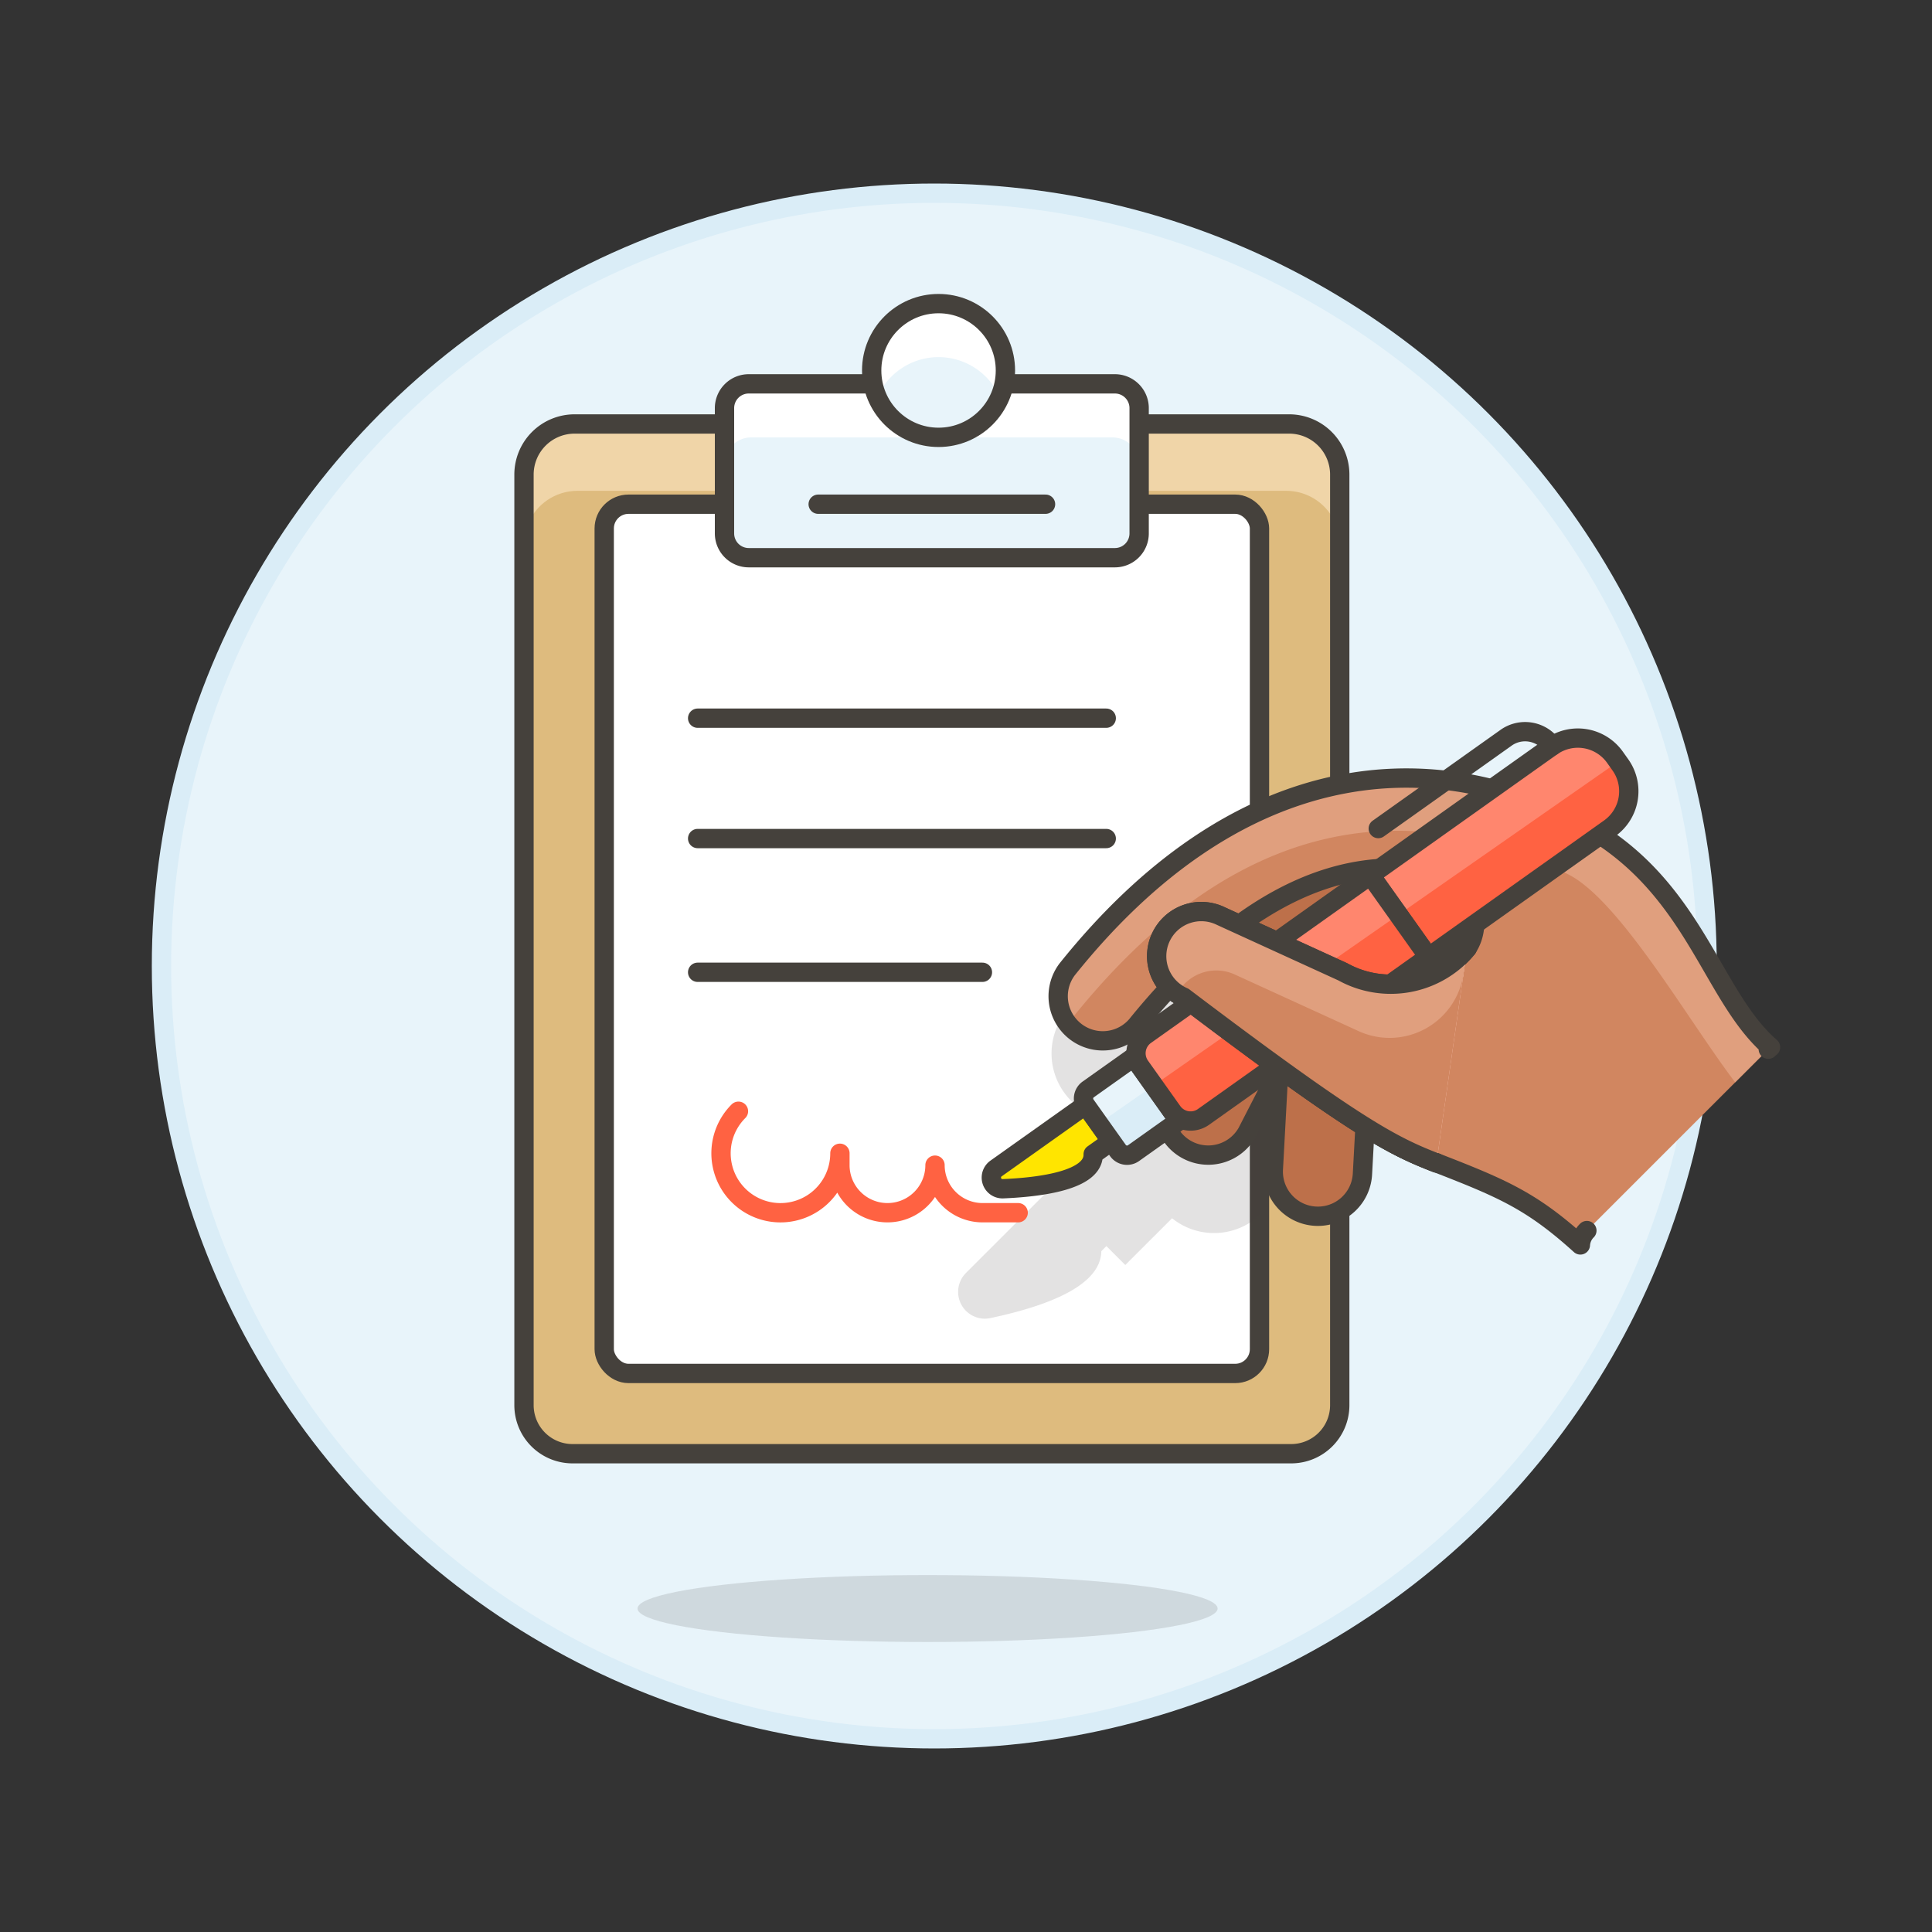 <svg xmlns="http://www.w3.org/2000/svg" viewBox="0 0 100 100"><rect x="0" y="0" width="100" height="100" fill="#333333" stroke="none"/><g class="nc-icon-wrapper"><defs/><circle class="a" cx="48.358" cy="50" r="40" fill="#e8f4fa" stroke="#daedf7" stroke-linecap="round" stroke-linejoin="round"/><path class="b" d="M66.834 75.244h-37.2a2.512 2.512 0 0 1-2.512-2.512V24.563a2.619 2.619 0 0 1 2.619-2.618h36.985a2.618 2.618 0 0 1 2.619 2.618v48.169a2.512 2.512 0 0 1-2.511 2.512z" style="" fill="#debb7e"/><path class="c" d="M66.726 21.945H29.74a2.619 2.619 0 0 0-2.619 2.618v3.612a2.769 2.769 0 0 1 2.769-2.769h36.686a2.769 2.769 0 0 1 2.769 2.769v-3.612a2.618 2.618 0 0 0-2.619-2.618z" style="" fill="#f0d5a8"/><path class="d" d="M66.834 75.244h-37.2a2.512 2.512 0 0 1-2.512-2.512V24.563a2.619 2.619 0 0 1 2.619-2.618h36.985a2.618 2.618 0 0 1 2.619 2.618v48.169a2.512 2.512 0 0 1-2.511 2.512z" stroke-linecap="round" stroke-linejoin="round" fill="none" stroke="#45413c"/><rect class="e" x="31.274" y="26.098" width="33.917" height="44.992" rx="1.256" ry="1.256" stroke-linecap="round" stroke-linejoin="round" stroke="#45413c" fill="#fff"/><path class="d" d="M36.11 37.173h21.149" stroke-linecap="round" stroke-linejoin="round" fill="none" stroke="#45413c"/><path class="d" d="M36.11 43.403h21.149" stroke-linecap="round" stroke-linejoin="round" fill="none" stroke="#45413c"/><path class="d" d="M36.11 50.325h14.74" stroke-linecap="round" stroke-linejoin="round" fill="none" stroke="#45413c"/><path class="f" d="M38.76 19.868h18.946a1.256 1.256 0 0 1 1.256 1.256v6.486a1.257 1.257 0 0 1-1.257 1.257H38.761A1.257 1.257 0 0 1 37.5 27.61v-6.486a1.256 1.256 0 0 1 1.26-1.256z" style="" fill="#e8f4fa"/><path class="g" d="M57.705 19.868H38.761a1.257 1.257 0 0 0-1.261 1.257v2.9a1.385 1.385 0 0 1 1.385-1.385h18.693a1.385 1.385 0 0 1 1.384 1.385v-2.9a1.257 1.257 0 0 0-1.257-1.257z" style="" fill="#fff"/><path class="d" d="M38.76 19.868h18.946a1.256 1.256 0 0 1 1.256 1.256v6.486a1.257 1.257 0 0 1-1.257 1.257H38.761A1.257 1.257 0 0 1 37.5 27.61v-6.486a1.256 1.256 0 0 1 1.26-1.256z" stroke-linecap="round" stroke-linejoin="round" fill="none" stroke="#45413c"/><path class="d" d="M42.349 26.098h11.768" stroke-linecap="round" stroke-linejoin="round" fill="none" stroke="#45413c"/><circle class="f" cx="48.579" cy="19.176" r="3.461" style="" fill="#e8f4fa"/><path class="g" d="M48.579 18.484a3.459 3.459 0 0 1 3.169 2.077 3.461 3.461 0 1 0-6.338 0 3.459 3.459 0 0 1 3.169-2.077z" style="" fill="#fff"/><circle class="d" cx="48.579" cy="19.176" r="3.461" stroke-linecap="round" stroke-linejoin="round" fill="none" stroke="#45413c"/><path class="h" d="M65.192 41.512l-9.85 10.67a3.463 3.463 0 0 0 .2 4.89 3.4 3.4 0 0 0 1.493.8l-3.2 3.2.49.49L50 65.886a1.387 1.387 0 0 0 .964 2.369 1.494 1.494 0 0 0 .3-.031c3.79-.806 5.718-1.97 5.74-3.464l.262-.262.979.979 2.421-2.42a3.5 3.5 0 0 0 .547.361 3.465 3.465 0 0 0 3.99-.527z" fill="#45413c" opacity="0.15"/><path class="i" d="M62.806 49.894l12.125 4.523 5.1-8.18-13.184-3.56-4.041 7.217z" style="" fill="#bd704a"/><path class="j" d="M82.136 63.7l9.39-9.39a1.1 1.1 0 0 1 .116-.1c-3.143-2.728-3.919-8.5-9.963-11.662-7.958-4.155-17.8-3.164-26.444 7.631a2.31 2.31 0 0 0 3.593 2.9 36.334 36.334 0 0 1 1.723-1.984 2.3 2.3 0 0 0 .716.517c9.045 6.848 10.868 7.718 13.086 8.58 3.421 1.33 4.932 1.972 7.447 4.249a1.15 1.15 0 0 1 .336-.741zm-6.2-14.617A5.129 5.129 0 0 1 69.5 50.3l-5.346-2.45c3.121-2.285 6.27-3.238 9.407-2.829 2.668.347 3.286 2.707 2.378 4.058z" style="" fill="#d18660"/><path class="k" d="M89.811 56.02l1.715-1.714a1.1 1.1 0 0 1 .116-.1c-3.143-2.728-3.919-8.5-9.963-11.662-7.958-4.155-17.8-3.164-26.444 7.631a2.318 2.318 0 0 0 .007 2.911 2.31 2.31 0 0 1 .234-.36c8.645-10.8 17.663-11.485 25.692-7.47 2.669 1.333 6.25 7.621 8.643 10.764z" style="" fill="#e09f7e"/><ellipse class="h" cx="48.011" cy="83.257" rx="15.012" ry="1.732" fill="#45413c" opacity="0.15"/><path class="l" d="M38.222 57.518a3.077 3.077 0 1 0 5.252 2.175v.616a2.461 2.461 0 0 0 4.922 0 2.461 2.461 0 0 0 2.461 2.461H52.7" stroke-linecap="round" stroke-linejoin="round" fill="none" stroke="#ff6242"/><path class="m" d="M68.745 50.838a2.309 2.309 0 0 1 2.181 2.431l-.406 7.5a2.309 2.309 0 1 1-4.612-.25l.406-7.5a2.31 2.31 0 0 1 2.431-2.181z" stroke-linecap="round" stroke-linejoin="round" stroke="#45413c" fill="#bd704a"/><path class="m" d="M66.359 50.118a2.31 2.31 0 0 1 .953 3.124l-2.757 5.364a2.31 2.31 0 0 1-4.077-2.171l2.757-5.364a2.309 2.309 0 0 1 3.124-.953z" stroke-linecap="round" stroke-linejoin="round" stroke="#45413c" fill="#bd704a"/><path class="d" d="M91.526 54.306a1.1 1.1 0 0 1 .116-.1c-3.143-2.728-3.919-8.5-9.963-11.662-7.958-4.155-17.8-3.164-26.444 7.631a2.31 2.31 0 0 0 3.593 2.9 36.334 36.334 0 0 1 1.723-1.984 2.3 2.3 0 0 0 .716.517c9.045 6.848 10.868 7.718 13.086 8.58 3.421 1.33 4.932 1.972 7.447 4.249a1.15 1.15 0 0 1 .336-.743m-6.2-14.617A5.129 5.129 0 0 1 69.5 50.3l-5.346-2.45c3.121-2.285 6.27-3.238 9.407-2.829 2.668.347 3.286 2.707 2.378 4.058z" stroke-linecap="round" stroke-linejoin="round" fill="none" stroke="#45413c"/><path class="n" d="M73.939 49.538L70.93 45.3l9.375-6.66a2.356 2.356 0 0 1 3.286.556l.28.394a2.356 2.356 0 0 1-.557 3.286z" style="" fill="#ff6242"/><path class="o" d="M83.748 39.425c-.007-.01-.01-.02-.017-.03a2.392 2.392 0 0 0-3.623-.614L70.93 45.3l1.454 2.046z" style="" fill="#ff866e"/><path class="d" d="M73.939 49.538L70.93 45.3l9.375-6.66a2.356 2.356 0 0 1 3.286.556l.28.394a2.356 2.356 0 0 1-.557 3.286z" stroke-linecap="round" stroke-linejoin="round" fill="none" stroke="#45413c"/><path class="d" d="M71.339 42.886l6.589-4.681a1.7 1.7 0 0 1 2.416.409" stroke-linecap="round" stroke-linejoin="round" fill="none" stroke="#45413c"/><path class="p" d="M56.187 57.191l-4.63 3.289a.577.577 0 0 0 .351 1.049c1.941-.08 4.715-.432 4.675-1.786l.941-.669z" stroke-linecap="round" stroke-linejoin="round" stroke="#45413c" fill="#ffe500"/><path class="q" d="M57.859 59.544l-1.672-2.353a.577.577 0 0 1 .136-.8l2.354-1.672 2.34 3.3-2.353 1.672a.578.578 0 0 1-.805-.147z" style="" fill="#daedf7"/><path class="f" d="M59.717 56.179l-1.041-1.465-2.353 1.672a.577.577 0 0 0-.136.8l.689.97z" style="" fill="#e8f4fa"/><path class="d" d="M57.859 59.544l-1.672-2.353a.577.577 0 0 1 .136-.8l2.354-1.672 2.34 3.3-2.353 1.672a.578.578 0 0 1-.805-.147z" stroke-linecap="round" stroke-linejoin="round" fill="none" stroke="#45413c"/><path class="n" d="M60.683 57.538l-1.672-2.353a1.155 1.155 0 0 1 .273-1.61L70.93 45.3l3.009 4.236-11.646 8.275a1.155 1.155 0 0 1-1.61-.273z" style="" fill="#ff6242"/><path class="o" d="M59.717 56.179l12.667-8.831L70.93 45.3l-11.646 8.275a1.154 1.154 0 0 0-.273 1.61z" style="" fill="#ff866e"/><path class="d" d="M60.683 57.538l-1.672-2.353a1.155 1.155 0 0 1 .273-1.61L70.93 45.3l3.009 4.236-11.646 8.275a1.155 1.155 0 0 1-1.61-.273z" stroke-linecap="round" stroke-linejoin="round" fill="none" stroke="#45413c"/><g><path class="r" d="M75.939 49.079A5.129 5.129 0 0 1 69.5 50.3l-6.314-2.887a2.31 2.31 0 1 0-1.922 4.2c9.045 6.848 10.868 7.718 13.086 8.58" style="" fill="#ffcebf"/><path class="s" d="M63.91 50.439l6.314 2.887A3.864 3.864 0 0 0 75.75 50.4l.189-1.323A5.129 5.129 0 0 1 69.5 50.3l-6.314-2.887a2.307 2.307 0 0 0-2.247 4.012 2.3 2.3 0 0 1 2.971-.986z" style="" fill="#ffdcd1"/><path class="d" d="M75.939 49.079A5.129 5.129 0 0 1 69.5 50.3l-6.314-2.887a2.31 2.31 0 1 0-1.922 4.2c9.045 6.848 10.868 7.718 13.086 8.58" stroke-linecap="round" stroke-linejoin="round" fill="none" stroke="#45413c"/><path class="j" d="M75.939 49.079A5.129 5.129 0 0 1 69.5 50.3l-6.314-2.887a2.31 2.31 0 1 0-1.922 4.2c9.045 6.848 10.868 7.718 13.086 8.58" style="" fill="#d18660"/><path class="k" d="M63.91 50.439l6.314 2.887A3.864 3.864 0 0 0 75.75 50.4l.189-1.323A5.129 5.129 0 0 1 69.5 50.3l-6.314-2.887a2.307 2.307 0 0 0-2.247 4.012 2.3 2.3 0 0 1 2.971-.986z" style="" fill="#e09f7e"/><path class="d" d="M75.939 49.079A5.129 5.129 0 0 1 69.5 50.3l-6.314-2.887a2.31 2.31 0 1 0-1.922 4.2c9.045 6.848 10.868 7.718 13.086 8.58" stroke-linecap="round" stroke-linejoin="round" fill="none" stroke="#45413c"/></g></g></svg>